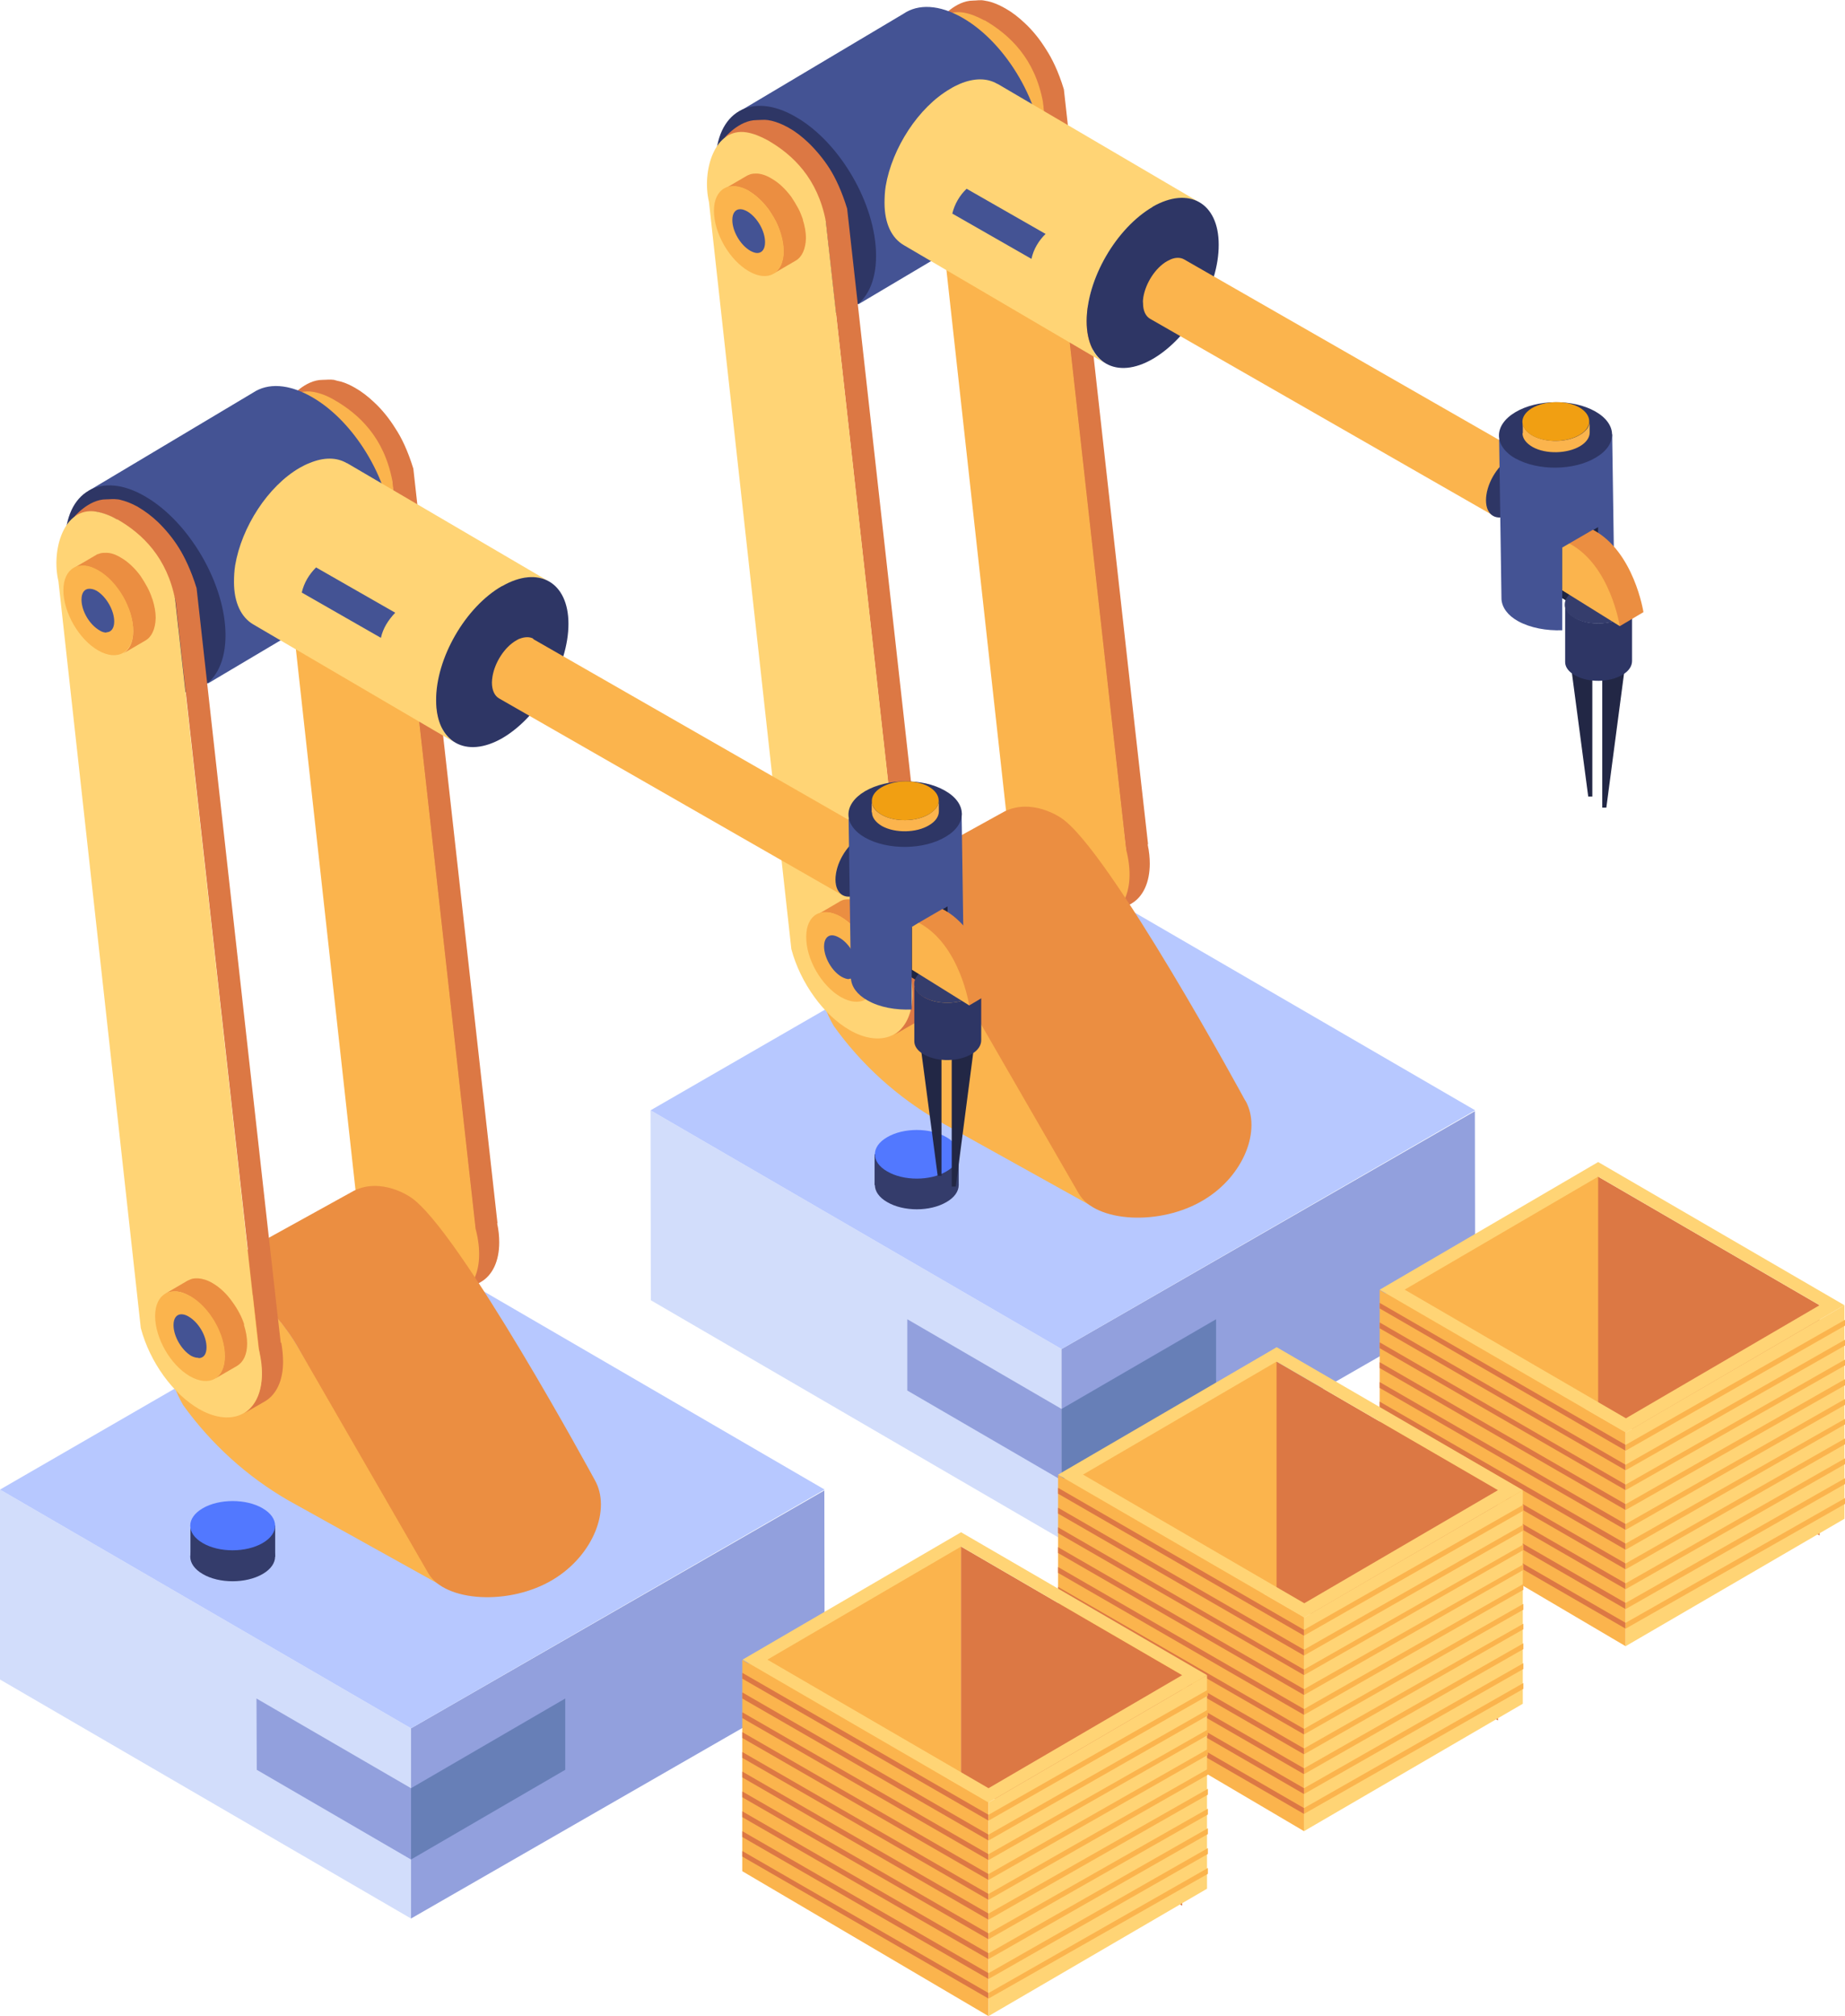 <?xml version="1.0" encoding="UTF-8"?>
<svg id="_レイヤー_2" data-name="レイヤー 2" xmlns="http://www.w3.org/2000/svg" viewBox="0 0 63.16 69">
  <defs>
    <style>
      .cls-1 {
        fill: #5278ff;
      }

      .cls-2 {
        fill: #445394;
      }

      .cls-3 {
        fill: #677fb7;
      }

      .cls-4 {
        fill: #dc7844;
      }

      .cls-5 {
        fill: #211659;
      }

      .cls-6 {
        fill: #2e3665;
      }

      .cls-7 {
        fill: #92a0dd;
      }

      .cls-8 {
        fill: #1f2441;
      }

      .cls-9 {
        isolation: isolate;
      }

      .cls-10 {
        fill: #eb8e41;
      }

      .cls-11 {
        fill: #d2ddfb;
      }

      .cls-12 {
        fill: #f19f12;
      }

      .cls-13 {
        fill: #353d6c;
      }

      .cls-14 {
        fill: #b7c8ff;
      }

      .cls-15 {
        fill: #fbb44d;
      }

      .cls-16 {
        fill: #ffd475;
      }

      .cls-17 {
        fill: #343c6b;
      }

      .cls-18 {
        fill: #222745;
      }
    </style>
  </defs>
  <g id="_文字" data-name="文字">
    <g>
      <g>
        <g class="cls-9">
          <path class="cls-4" d="M39.3,28.88h0c-.02-.09-2.88-25.82-2.88-25.82-.19-.63-.42-1.08-.61-1.37-.21-.34-.46-.65-.73-.9-.21-.2-.43-.37-.66-.5h0s-.06-.03-.09-.05c-.17-.09-.34-.16-.52-.2h0s-.07-.01-.11-.02c-.14-.03-.27,0-.39,0-.6,0-1.1.61-1.1.61.2-.14.62-.2.76-.18.04,0,.07.01.11.02h0c.17.04.34.11.52.2.03.01.06.03.09.05.23.13.45.3.66.51.27.26.52.56.73.9.19.3.35.61.47.95.05.14.1.28.14.43,0,0,2.86,25.74,2.88,25.82h0c.04.23.06.45.06.65,0,.64-.23,1.13-.62,1.36l.73-.42c.39-.23.62-.72.62-1.36,0-.2-.02-.42-.07-.65Z"/>
          <path class="cls-15" d="M33.7.7c-.24-.13-.48-.23-.72-.27-1.11-.18-1.54,1.32-1.29,2.38l2.82,25.57c.31,1.17,1.12,2.27,1.99,2.77.24.13.48.23.72.27,1.11.18,1.72-.85,1.33-2.35l-2.85-25.6c-.28-1.46-1.12-2.27-2-2.78Z"/>
        </g>
        <g>
          <path class="cls-2" d="M35.7,5.36c0-1.75-1.23-3.88-2.75-4.75-.8-.46-1.52-.48-2.02-.14l-5.63,3.35,4.09,6.59,5.56-3.3c.46-.3.75-.9.75-1.74Z"/>
          <g>
            <path class="cls-6" d="M29.99,8.76c0,1.75-1.23,2.46-2.75,1.58-1.52-.88-2.74-3.01-2.74-4.76s1.23-2.46,2.74-1.58c1.52.87,2.75,3,2.75,4.75Z"/>
            <path class="cls-5" d="M28.52,7.91c0,.81-.57,1.14-1.28.74-.7-.41-1.28-1.4-1.28-2.22s.57-1.14,1.28-.74c.71.41,1.28,1.4,1.28,2.22Z"/>
          </g>
        </g>
        <g class="cls-9">
          <path class="cls-16" d="M34.14,2.87c-.34-.2-.78-.21-1.28,0-.11.05-.22.1-.33.17-1.09.63-1.99,2.03-2.21,3.33h0c-.03.19-.04.39-.04.57,0,.72.25,1.21.66,1.45l6.92,4.06c-.41-.24-.66-.73-.66-1.45,0-.18.02-.37.05-.57.21-1.3,1.12-2.7,2.21-3.34.11-.06.22-.11.33-.16.5-.2.94-.19,1.28,0l-6.92-4.06Z"/>
          <path class="cls-6" d="M39.46,7.08c-1.25.73-2.26,2.47-2.26,3.91,0,1.43,1.02,2.02,2.27,1.29,1.25-.73,2.26-2.47,2.25-3.91,0-1.43-1.02-2.01-2.27-1.29Z"/>
        </g>
        <g class="cls-9">
          <path class="cls-15" d="M40.54,8.88c-.12-.07-.29-.08-.47,0-.04.02-.08.04-.12.06-.4.23-.73.75-.81,1.23h0c-.01.07-.02.14-.01.21,0,.26.09.44.24.53l11.76,6.74c-.15-.09-.24-.27-.24-.53,0-.07,0-.14.01-.21.08-.48.42-1,.81-1.23.04-.02.08-.05.12-.06.18-.08.34-.07.47,0l-11.76-6.74Z"/>
          <path class="cls-6" d="M51.7,15.68c-.46.26-.83.91-.83,1.44,0,.53.37.74.83.48.46-.27.83-.91.83-1.44s-.37-.74-.84-.48Z"/>
        </g>
        <polygon class="cls-11" points="22.27 38 22.28 44.5 36.34 52.68 36.34 46.17 22.27 38"/>
        <polygon class="cls-7" points="31.06 45.15 31.06 47.59 36.34 50.66 36.34 48.22 31.06 45.15"/>
        <polygon class="cls-7" points="50.49 38.03 50.5 44.54 36.34 52.68 36.34 46.17 50.49 38.03"/>
        <polygon class="cls-14" points="22.27 38 36.34 46.17 50.5 38 36.43 29.83 22.27 38"/>
        <path class="cls-15" d="M30.6,31.15c-.58-.34-1.17-.45-1.69-.32-1.14.29-1.35,2.58-.37,4.28h0c.95,1.33,2.18,2.44,3.6,3.26l5.18,2.88-4.84-8.11c-.53-.92-1.2-1.6-1.88-1.99Z"/>
        <path class="cls-10" d="M42.63,37.67s-4.67-8.61-6.31-9.68c-.03-.02-.99-.68-1.93-.22l-5.72,3.16c.07-.05.16-.08.24-.1.07-.02.15-.03.23-.04.22-.03.45-.01.69.04.22.05.44.14.67.26.04.02.07.04.11.06.28.16.55.36.8.61.33.31.64.69.92,1.14.05.08.1.16.15.24l4.45,7.71c.57.99,2.8,1.12,4.29.21,1.36-.82,1.98-2.4,1.41-3.4Z"/>
        <g class="cls-9">
          <path class="cls-4" d="M31.88,32.97h0c-.01-.09-2.88-25.83-2.88-25.83-.19-.62-.41-1.07-.6-1.37-.21-.33-.47-.64-.73-.89-.21-.2-.44-.38-.66-.5h0s-.06-.04-.09-.05c-.17-.09-.35-.16-.52-.2h0s-.07-.01-.11-.02c-.14-.02-.27,0-.39,0-.6,0-1.1.61-1.1.61.2-.14.62-.2.75-.17.04,0,.07,0,.11.02h0c.17.04.35.11.52.2.03.01.06.03.09.05.22.13.45.3.66.5.27.26.52.56.73.9.19.29.35.61.47.95.05.14.1.28.14.42,0,0,2.86,25.74,2.87,25.83h0c.05.23.07.45.07.65,0,.64-.23,1.13-.62,1.36l.73-.42c.39-.23.62-.72.62-1.36,0-.2-.02-.42-.07-.65Z"/>
          <path class="cls-16" d="M26.28,4.8c-.24-.13-.48-.23-.72-.27-1.1-.18-1.54,1.32-1.29,2.38l2.82,25.57c.31,1.17,1.12,2.27,1.99,2.77.24.14.48.23.72.27,1.1.18,1.71-.85,1.32-2.35l-2.85-25.6c-.28-1.46-1.12-2.27-1.99-2.77Z"/>
        </g>
        <g>
          <g class="cls-9">
            <path class="cls-10" d="M27.49,7.52c-.05-.13-.1-.28-.17-.4-.07-.13-.15-.26-.23-.38-.2-.27-.43-.49-.68-.63-.18-.11-.34-.16-.49-.17-.09,0-.19,0-.27.04-.03.01-.06.02-.09.04l-.77.45s.06-.03.09-.05c.08-.02.17-.04.27-.04.15.01.32.06.49.16.25.15.48.37.68.64.08.12.16.25.23.38.07.13.12.27.16.4.07.22.11.43.11.64,0,.38-.13.64-.35.77l.77-.45c.21-.12.34-.39.35-.77,0-.2-.04-.42-.11-.64Z"/>
            <path class="cls-15" d="M25.64,6.54c.66.38,1.19,1.3,1.19,2.06,0,.76-.54,1.07-1.2.68-.66-.38-1.19-1.3-1.19-2.07,0-.75.54-1.06,1.2-.68Z"/>
          </g>
          <path class="cls-2" d="M25.92,8.66c.17,0,.27-.14.27-.37,0-.39-.27-.85-.6-1.05-.09-.05-.17-.08-.25-.08-.17,0-.27.14-.27.37,0,.38.27.85.61,1.05.09.05.17.08.25.08h0Z"/>
        </g>
        <polygon class="cls-8" points="54.72 18.03 54.72 21.22 52.59 19.94 53.11 18.03 54.72 18.03"/>
        <g>
          <g class="cls-9">
            <path class="cls-10" d="M30.64,32.36c-.04-.13-.1-.27-.16-.4-.07-.14-.15-.27-.23-.39-.19-.27-.43-.49-.68-.63-.18-.1-.34-.16-.49-.16-.1,0-.19,0-.27.04-.03.01-.06.03-.09.05l-.77.45s.06-.03.09-.05c.08-.03.17-.04.27-.04.15,0,.31.06.49.16.25.15.48.37.68.64.08.12.16.25.23.39.07.13.12.26.17.4.07.22.11.43.11.64,0,.38-.13.64-.34.77l.76-.44c.22-.13.35-.39.35-.77,0-.2-.04-.42-.11-.64Z"/>
            <path class="cls-15" d="M28.79,31.38c.66.39,1.19,1.3,1.19,2.06,0,.76-.54,1.06-1.2.68-.66-.38-1.19-1.3-1.18-2.06,0-.76.53-1.06,1.2-.68Z"/>
          </g>
          <path class="cls-2" d="M29.07,33.5c.17,0,.27-.14.27-.37,0-.39-.27-.85-.61-1.04-.09-.05-.17-.08-.25-.08-.16,0-.27.14-.27.38,0,.38.27.85.6,1.04.09.05.18.08.25.08h0Z"/>
        </g>
        <g>
          <path class="cls-2" d="M55.2,14.87l-3.88.17.08,5.47c.02.28.21.55.57.75.42.23.97.33,1.51.31v-2.81l1.23-.72v3.2s0,0,0,0c.4-.23.58-.55.56-.84l-.08-5.51Z"/>
          <path class="cls-6" d="M51.89,15.7c-.76-.43-.77-1.14-.02-1.59.75-.45,1.98-.46,2.74-.03.76.43.77,1.14.02,1.58-.75.45-1.98.46-2.75.03Z"/>
        </g>
        <polygon class="cls-18" points="55.65 22.64 54.99 27.64 54.85 27.64 54.85 22.58 55.65 22.64"/>
        <polygon class="cls-18" points="53.71 22.27 54.37 27.26 54.51 27.26 54.51 22.21 53.71 22.27"/>
        <g class="cls-9">
          <path class="cls-6" d="M53.58,22.66c0,.17.12.34.35.46.45.25,1.17.24,1.62-.03.22-.13.32-.3.32-.47v-1.96c0,.17-.11.34-.33.47-.44.26-1.16.28-1.61.02-.23-.12-.34-.29-.35-.46v1.96Z"/>
          <path class="cls-13" d="M53.92,21.16c.45.25,1.17.24,1.61-.02.44-.27.43-.69-.02-.94-.45-.25-1.18-.24-1.62.02-.44.27-.43.69.02.94Z"/>
        </g>
        <g class="cls-9">
          <path class="cls-15" d="M52.12,14.83c0,.17.12.34.35.47.45.25,1.18.23,1.62-.03.22-.13.33-.3.33-.47v-.38c0,.17-.11.33-.33.46-.44.27-1.16.28-1.62.03-.23-.13-.34-.29-.34-.47v.38Z"/>
          <path class="cls-12" d="M52.46,14.91c.45.25,1.17.24,1.62-.03.44-.26.43-.68-.02-.94-.45-.25-1.17-.23-1.62.03-.44.27-.43.68.02.94Z"/>
        </g>
        <path class="cls-10" d="M55.45,21.43l.81-.48s-.32-2.08-1.73-2.82l-.81.47,1.73,2.83Z"/>
        <path class="cls-15" d="M53.49,20.21l1.96,1.22s-.32-2.09-1.73-2.83l-.24.14v1.47Z"/>
        <polygon class="cls-3" points="41.63 45.15 41.63 47.59 36.34 50.66 36.34 48.22 41.63 45.15"/>
        <path class="cls-2" d="M35.8,8c-.24.23-.42.53-.49.86l-2.71-1.55h0c.08-.33.25-.62.49-.85l2.71,1.55Z"/>
        <g>
          <rect class="cls-17" x="29.94" y="39.5" width="2.88" height="1.06"/>
          <path class="cls-17" d="M30.37,39.97c-.56.32-.56.85,0,1.17.56.33,1.47.33,2.03,0,.56-.32.56-.85,0-1.17-.56-.33-1.47-.33-2.03,0Z"/>
          <path class="cls-1" d="M30.37,38.92c-.56.32-.56.85,0,1.17.56.33,1.47.33,2.03,0,.56-.32.56-.85,0-1.17-.56-.33-1.47-.33-2.03,0Z"/>
        </g>
      </g>
      <g>
        <polygon class="cls-15" points="54.73 48.02 47.25 51.25 47.25 44.39 54.73 40.03 54.73 48.02"/>
        <polygon class="cls-4" points="54.71 48.25 62.29 52.55 62.29 44.67 54.71 40.27 54.71 48.25"/>
        <polygon class="cls-15" points="47.23 51.38 55.65 56.34 55.65 49.01 47.23 44.15 47.23 51.38"/>
        <polygon class="cls-4" points="47.23 44.59 47.23 44.78 55.65 49.65 55.65 49.45 47.23 44.59"/>
        <polygon class="cls-4" points="47.23 45.26 47.23 45.46 55.65 50.32 55.65 50.13 47.23 45.26"/>
        <polygon class="cls-4" points="47.23 45.94 47.23 46.14 55.65 51 55.65 50.81 47.23 45.94"/>
        <polygon class="cls-4" points="47.23 46.62 47.23 46.82 55.65 51.68 55.65 51.48 47.23 46.62"/>
        <polygon class="cls-4" points="47.23 47.3 47.23 47.5 55.65 52.36 55.65 52.16 47.23 47.3"/>
        <polygon class="cls-4" points="47.23 47.97 47.23 48.17 55.65 53.04 55.65 52.83 47.23 47.97"/>
        <polygon class="cls-4" points="47.23 48.65 47.23 48.85 55.65 53.71 55.65 53.51 47.23 48.65"/>
        <polygon class="cls-4" points="47.23 49.33 47.23 49.53 55.65 54.39 55.65 54.19 47.23 49.33"/>
        <polygon class="cls-4" points="47.23 50 47.23 50.2 55.65 55.07 55.65 54.86 47.23 50"/>
        <polygon class="cls-4" points="47.23 50.68 47.23 50.88 55.65 55.74 55.65 55.54 47.23 50.68"/>
        <path class="cls-16" d="M54.71,39.77l-7.48,4.37,8.43,4.89,7.48-4.36-8.43-4.9ZM48.08,44.14l6.63-3.87,7.58,4.4-6.63,3.87-7.57-4.4Z"/>
        <polygon class="cls-16" points="63.14 51.98 55.65 56.34 55.65 49.03 63.14 44.67 63.14 51.98"/>
        <polygon class="cls-15" points="63.16 45.17 55.65 49.45 55.65 49.65 63.16 45.37 63.16 45.17"/>
        <polygon class="cls-15" points="63.16 45.85 55.65 50.13 55.65 50.32 63.16 46.05 63.16 45.85"/>
        <polygon class="cls-15" points="63.16 46.53 55.65 50.81 55.65 51 63.16 46.73 63.16 46.53"/>
        <polygon class="cls-15" points="63.16 47.2 55.65 51.48 55.65 51.68 63.16 47.41 63.16 47.2"/>
        <polygon class="cls-15" points="63.16 47.88 55.65 52.16 55.65 52.36 63.16 48.08 63.16 47.88"/>
        <polygon class="cls-15" points="63.16 48.56 55.65 52.83 55.65 53.04 63.16 48.75 63.16 48.56"/>
        <polygon class="cls-15" points="63.16 49.23 55.65 53.51 55.65 53.71 63.16 49.43 63.16 49.23"/>
        <polygon class="cls-15" points="63.16 49.91 55.65 54.19 55.65 54.39 63.16 50.11 63.16 49.91"/>
        <polygon class="cls-15" points="63.16 50.59 55.65 54.86 55.65 55.07 63.16 50.79 63.16 50.59"/>
        <polygon class="cls-15" points="63.16 51.27 55.65 55.54 55.65 55.74 63.16 51.47 63.16 51.27"/>
      </g>
      <g>
        <g class="cls-9">
          <path class="cls-4" d="M17.03,41.86h0c-.01-.08-2.88-25.82-2.88-25.82-.19-.62-.41-1.07-.61-1.37-.21-.34-.46-.65-.73-.9-.21-.2-.43-.37-.66-.5h0s-.06-.03-.09-.05c-.17-.09-.35-.16-.52-.19h0s-.07-.02-.11-.03c-.14-.02-.26,0-.39,0-.6,0-1.1.61-1.1.61.2-.14.62-.2.76-.18.04,0,.07.01.11.02h0c.17.05.35.11.52.2.03.02.06.03.09.05.23.13.45.3.66.5.27.26.52.56.73.9.19.29.35.62.47.95.05.14.1.28.14.42,0,0,2.86,25.74,2.87,25.82h0c.05.23.07.45.07.65,0,.64-.23,1.13-.62,1.35l.73-.42c.39-.23.62-.71.62-1.35,0-.2-.02-.42-.07-.65Z"/>
          <path class="cls-15" d="M11.43,13.68c-.24-.14-.48-.23-.72-.27-1.1-.18-1.54,1.32-1.29,2.38l2.82,25.57c.31,1.17,1.12,2.27,2,2.77.24.14.48.23.72.27,1.11.18,1.72-.85,1.32-2.35l-2.85-25.6c-.28-1.46-1.12-2.27-2-2.77Z"/>
        </g>
        <g>
          <path class="cls-2" d="M13.43,18.34c0-1.75-1.23-3.88-2.75-4.75-.8-.46-1.51-.49-2.02-.15l-5.63,3.36,4.09,6.59,5.56-3.3c.46-.3.75-.9.75-1.74Z"/>
          <g>
            <path class="cls-6" d="M7.72,21.74c0,1.75-1.23,2.46-2.75,1.58-1.51-.87-2.74-3-2.74-4.75s1.23-2.46,2.74-1.58c1.52.88,2.75,3.01,2.75,4.75Z"/>
            <path class="cls-5" d="M6.25,20.89c0,.82-.57,1.15-1.28.74-.7-.41-1.28-1.4-1.28-2.22s.57-1.14,1.28-.74c.71.41,1.28,1.4,1.28,2.21Z"/>
          </g>
        </g>
        <g class="cls-9">
          <path class="cls-16" d="M11.87,15.85c-.34-.2-.78-.21-1.28,0-.11.04-.22.1-.33.16-1.09.63-1.99,2.03-2.21,3.34h0c-.03.19-.04.39-.04.57,0,.71.25,1.21.66,1.45l6.93,4.06c-.41-.24-.66-.74-.66-1.45,0-.18.02-.38.05-.57.21-1.3,1.12-2.71,2.21-3.34.11-.06.23-.11.33-.16.5-.21.94-.19,1.28,0l-6.93-4.06Z"/>
          <path class="cls-6" d="M17.18,20.06c-1.25.72-2.26,2.47-2.25,3.91,0,1.43,1.02,2.01,2.27,1.29,1.25-.73,2.26-2.47,2.26-3.91,0-1.43-1.02-2.01-2.27-1.29Z"/>
        </g>
        <g class="cls-9">
          <path class="cls-15" d="M18.26,21.86c-.12-.07-.29-.07-.47,0-.04.01-.08.04-.12.06-.4.23-.73.75-.81,1.23h0c-.01.07-.02.14-.02.21,0,.26.09.45.24.54l11.76,6.74c-.15-.09-.24-.28-.24-.53,0-.07,0-.14.01-.21.08-.48.42-1,.81-1.23.04-.02.09-.04.12-.06.18-.07.35-.07.47,0l-11.76-6.74Z"/>
          <path class="cls-6" d="M29.43,28.66c-.46.27-.83.91-.83,1.44,0,.53.37.74.83.47.46-.27.83-.91.83-1.44s-.37-.74-.84-.48Z"/>
        </g>
        <polygon class="cls-11" points="0 50.98 0 57.48 14.07 65.66 14.07 59.15 0 50.98"/>
        <polygon class="cls-7" points="8.78 58.13 8.79 60.57 14.07 63.64 14.07 61.2 8.78 58.13"/>
        <polygon class="cls-7" points="28.22 51.01 28.23 57.52 14.07 65.66 14.07 59.15 28.22 51.01"/>
        <polygon class="cls-14" points="0 50.98 14.07 59.15 28.23 50.98 14.16 42.8 0 50.98"/>
        <path class="cls-15" d="M8.33,44.13c-.58-.34-1.17-.45-1.69-.32-1.14.29-1.35,2.58-.37,4.28h0c.96,1.33,2.18,2.44,3.6,3.26l5.18,2.88-4.84-8.11c-.53-.92-1.2-1.6-1.88-2Z"/>
        <path class="cls-10" d="M20.36,50.65s-4.67-8.61-6.31-9.68c-.03-.02-.99-.68-1.93-.22l-5.72,3.16c.07-.04.16-.08.24-.1.07-.02.15-.04.22-.05.22-.02.45,0,.69.05.22.05.45.14.67.26.04.02.07.04.11.06.28.16.55.36.81.62.33.31.64.69.92,1.13.05.08.1.16.15.25l4.45,7.71c.57.99,2.8,1.12,4.29.21,1.36-.83,1.98-2.4,1.41-3.4Z"/>
        <g class="cls-9">
          <path class="cls-4" d="M9.61,45.95h0c-.02-.08-2.88-25.82-2.88-25.82-.19-.62-.42-1.08-.6-1.37-.21-.34-.47-.65-.73-.9-.21-.2-.44-.37-.66-.5h0s-.06-.04-.09-.05c-.17-.09-.35-.16-.52-.2h0s-.07-.02-.11-.02c-.14-.02-.26,0-.39,0-.6,0-1.1.61-1.1.61.2-.14.62-.2.76-.18.04,0,.07.01.11.02h0c.17.04.35.11.52.2.03.01.06.03.09.05.23.13.45.3.66.5.27.26.52.56.73.9.19.29.34.62.47.95.05.14.1.28.14.42,0,0,2.86,25.74,2.88,25.82h0c.04.23.07.45.07.65,0,.64-.23,1.12-.62,1.35l.73-.42c.39-.23.62-.71.62-1.35,0-.2-.02-.42-.06-.65Z"/>
          <path class="cls-16" d="M4.01,17.78c-.24-.14-.48-.23-.72-.27-1.11-.18-1.54,1.32-1.29,2.38l2.82,25.56c.31,1.18,1.12,2.27,1.99,2.77.24.14.48.23.72.27,1.1.18,1.71-.85,1.32-2.35l-2.85-25.6c-.28-1.46-1.12-2.27-1.99-2.77Z"/>
        </g>
        <g>
          <g class="cls-9">
            <path class="cls-10" d="M5.21,20.49c-.04-.13-.1-.27-.17-.4-.07-.13-.15-.26-.23-.38-.19-.26-.43-.49-.68-.63-.18-.11-.34-.16-.49-.16-.1,0-.19,0-.27.04-.03,0-.06.02-.09.04l-.77.45s.06-.03.09-.04c.08-.03.17-.04.27-.04.15,0,.31.06.49.17.25.15.48.37.68.64.09.11.17.24.24.38.06.13.12.27.17.4.07.22.11.44.11.64,0,.38-.13.64-.35.77l.77-.45c.21-.12.34-.39.35-.77,0-.2-.04-.42-.11-.64Z"/>
            <path class="cls-15" d="M3.37,19.52c.66.38,1.19,1.3,1.19,2.06,0,.76-.54,1.06-1.2.68-.66-.38-1.19-1.3-1.19-2.06,0-.75.54-1.07,1.2-.68Z"/>
          </g>
          <path class="cls-2" d="M3.64,21.64c.16,0,.27-.13.27-.37,0-.38-.27-.85-.6-1.05-.09-.05-.17-.07-.25-.07-.17,0-.27.14-.27.37,0,.39.27.85.61,1.05.09.06.17.08.25.08h0Z"/>
        </g>
        <polygon class="cls-8" points="32.45 31.01 32.45 34.2 30.32 32.92 30.84 31.01 32.45 31.01"/>
        <g>
          <g class="cls-9">
            <path class="cls-10" d="M8.36,45.33c-.04-.13-.1-.27-.17-.4-.07-.13-.15-.26-.24-.38-.19-.27-.42-.49-.68-.64-.17-.1-.34-.15-.49-.16-.1,0-.19,0-.27.04-.03.01-.06.03-.09.04l-.77.45s.06-.03.09-.04c.08-.03.17-.04.27-.04.15,0,.32.06.49.16.25.15.48.37.68.64.08.12.17.25.23.38.07.13.13.27.17.4.07.21.11.43.11.64,0,.38-.13.64-.34.77l.76-.44c.22-.13.35-.39.35-.77,0-.2-.04-.42-.11-.64Z"/>
            <path class="cls-15" d="M6.52,44.36c.66.38,1.19,1.3,1.18,2.06,0,.76-.53,1.06-1.2.68-.66-.38-1.19-1.3-1.19-2.06,0-.76.54-1.06,1.2-.68Z"/>
          </g>
          <path class="cls-2" d="M6.8,46.48c.17,0,.27-.13.27-.37,0-.39-.27-.85-.61-1.05-.08-.05-.17-.08-.25-.08-.17,0-.27.14-.27.37,0,.38.27.85.6,1.05.09.05.18.07.25.07h0Z"/>
        </g>
        <g>
          <path class="cls-2" d="M32.93,27.85l-3.88.17.08,5.47c.02.28.21.55.57.75.42.24.97.33,1.51.31v-2.81l1.23-.72v3.2s0,0,0,0c.4-.23.59-.54.56-.84l-.08-5.51Z"/>
          <path class="cls-6" d="M29.62,28.67c-.76-.43-.77-1.14-.01-1.59.75-.44,1.98-.46,2.74-.02.76.43.77,1.14.02,1.58-.75.45-1.98.46-2.75.03Z"/>
        </g>
        <polygon class="cls-18" points="33.37 35.62 32.72 40.61 32.58 40.61 32.58 35.56 33.37 35.62"/>
        <polygon class="cls-18" points="31.44 35.24 32.1 40.24 32.23 40.24 32.23 35.19 31.44 35.24"/>
        <g class="cls-9">
          <path class="cls-6" d="M31.3,35.64c0,.17.12.34.35.46.45.25,1.17.24,1.62-.03.22-.13.32-.3.32-.47v-1.96c0,.17-.11.34-.33.47-.44.27-1.16.28-1.61.03-.23-.13-.34-.29-.35-.46v1.96Z"/>
          <path class="cls-13" d="M31.65,34.14c.45.25,1.17.24,1.61-.03.44-.27.43-.69-.02-.94-.45-.25-1.18-.23-1.62.03-.44.27-.43.69.02.94Z"/>
        </g>
        <g class="cls-9">
          <path class="cls-15" d="M29.85,27.8c0,.17.12.34.34.47.45.25,1.18.24,1.62-.03.22-.13.33-.3.33-.47v-.38c0,.17-.11.33-.33.47-.44.27-1.17.28-1.62.03-.23-.13-.34-.29-.35-.47v.38Z"/>
          <path class="cls-12" d="M30.19,27.89c.45.25,1.17.24,1.62-.03.44-.26.43-.68-.02-.94-.45-.25-1.17-.24-1.62.03-.44.26-.43.68.02.94Z"/>
        </g>
        <path class="cls-10" d="M33.18,34.41l.81-.48s-.31-2.09-1.73-2.82l-.81.47,1.73,2.83Z"/>
        <path class="cls-15" d="M31.22,33.19l1.96,1.22s-.32-2.09-1.73-2.83l-.23.14v1.47Z"/>
        <polygon class="cls-3" points="19.35 58.13 19.35 60.57 14.07 63.64 14.07 61.2 19.35 58.13"/>
        <path class="cls-2" d="M13.53,20.97c-.23.24-.42.53-.49.86l-2.71-1.55h0c.08-.34.25-.62.49-.86l2.71,1.55Z"/>
        <g>
          <rect class="cls-17" x="6.52" y="52.21" width="2.9" height="1.07"/>
          <path class="cls-17" d="M6.94,52.68c-.57.33-.57.86,0,1.19.56.33,1.48.33,2.05,0,.57-.33.57-.86,0-1.19-.56-.33-1.49-.33-2.05,0Z"/>
          <path class="cls-1" d="M6.94,51.62c-.57.33-.57.86,0,1.19.56.33,1.48.33,2.05,0,.57-.33.57-.86,0-1.19-.56-.33-1.49-.33-2.05,0Z"/>
        </g>
      </g>
      <g>
        <polygon class="cls-15" points="43.72 54.35 36.24 57.58 36.24 50.73 43.72 46.36 43.72 54.35"/>
        <polygon class="cls-4" points="43.7 54.59 51.28 58.88 51.28 51 43.7 46.6 43.7 54.59"/>
        <polygon class="cls-15" points="36.22 57.71 44.64 62.67 44.64 55.34 36.22 50.48 36.22 57.71"/>
        <polygon class="cls-4" points="36.22 50.92 36.22 51.12 44.64 55.98 44.64 55.78 36.22 50.92"/>
        <polygon class="cls-4" points="36.22 51.6 36.22 51.8 44.64 56.66 44.64 56.46 36.22 51.6"/>
        <polygon class="cls-4" points="36.22 52.27 36.22 52.47 44.64 57.33 44.64 57.14 36.22 52.27"/>
        <polygon class="cls-4" points="36.22 52.95 36.22 53.15 44.64 58.01 44.64 57.81 36.22 52.95"/>
        <polygon class="cls-4" points="36.22 53.63 36.22 53.83 44.64 58.69 44.64 58.49 36.22 53.63"/>
        <polygon class="cls-4" points="36.22 54.31 36.22 54.51 44.64 59.36 44.64 59.17 36.22 54.31"/>
        <polygon class="cls-4" points="36.22 54.98 36.22 55.18 44.64 60.04 44.64 59.84 36.22 54.98"/>
        <polygon class="cls-4" points="36.22 55.66 36.22 55.86 44.64 60.72 44.64 60.52 36.22 55.66"/>
        <polygon class="cls-4" points="36.22 56.34 36.22 56.53 44.64 61.4 44.64 61.2 36.22 56.34"/>
        <polygon class="cls-4" points="36.22 57.01 36.22 57.21 44.64 62.08 44.64 61.88 36.22 57.01"/>
        <path class="cls-16" d="M43.7,46.11l-7.48,4.36,8.43,4.89,7.48-4.36-8.42-4.89ZM37.07,50.47l6.63-3.87,7.58,4.4-6.63,3.87-7.57-4.4Z"/>
        <polygon class="cls-16" points="52.13 58.31 44.64 62.67 44.64 55.36 52.13 51 52.13 58.31"/>
        <polygon class="cls-15" points="52.15 51.5 44.64 55.78 44.64 55.98 52.15 51.7 52.15 51.5"/>
        <polygon class="cls-15" points="52.15 52.18 44.64 56.46 44.64 56.66 52.15 52.38 52.15 52.18"/>
        <polygon class="cls-15" points="52.15 52.86 44.64 57.14 44.64 57.33 52.15 53.05 52.15 52.86"/>
        <polygon class="cls-15" points="52.15 53.54 44.64 57.81 44.64 58.01 52.15 53.73 52.15 53.54"/>
        <polygon class="cls-15" points="52.15 54.21 44.64 58.49 44.64 58.69 52.15 54.41 52.15 54.21"/>
        <polygon class="cls-15" points="52.15 54.89 44.64 59.17 44.64 59.36 52.15 55.09 52.15 54.89"/>
        <polygon class="cls-15" points="52.15 55.57 44.64 59.84 44.64 60.04 52.15 55.76 52.15 55.57"/>
        <polygon class="cls-15" points="52.15 56.24 44.64 60.52 44.64 60.72 52.15 56.44 52.15 56.24"/>
        <polygon class="cls-15" points="52.15 56.92 44.64 61.2 44.64 61.4 52.15 57.12 52.15 56.92"/>
        <polygon class="cls-15" points="52.15 57.6 44.64 61.88 44.64 62.08 52.15 57.8 52.15 57.6"/>
      </g>
      <g>
        <polygon class="cls-15" points="32.91 60.67 25.43 63.91 25.43 57.05 32.91 52.69 32.91 60.67"/>
        <polygon class="cls-4" points="32.9 60.91 40.47 65.22 40.47 57.33 32.9 52.93 32.9 60.91"/>
        <polygon class="cls-15" points="25.41 64.04 33.84 69 33.84 61.67 25.41 56.81 25.41 64.04"/>
        <polygon class="cls-4" points="25.41 57.25 25.41 57.45 33.84 62.31 33.84 62.11 25.41 57.25"/>
        <polygon class="cls-4" points="25.41 57.92 25.41 58.13 33.84 62.99 33.84 62.79 25.41 57.92"/>
        <polygon class="cls-4" points="25.41 58.6 25.41 58.8 33.84 63.66 33.84 63.46 25.41 58.6"/>
        <polygon class="cls-4" points="25.41 59.28 25.41 59.48 33.84 64.34 33.84 64.14 25.41 59.28"/>
        <polygon class="cls-4" points="25.41 59.96 25.41 60.16 33.84 65.02 33.84 64.82 25.41 59.96"/>
        <polygon class="cls-4" points="25.41 60.63 25.41 60.83 33.84 65.7 33.84 65.49 25.41 60.63"/>
        <polygon class="cls-4" points="25.41 61.31 25.41 61.51 33.84 66.37 33.84 66.17 25.41 61.31"/>
        <polygon class="cls-4" points="25.41 61.99 25.41 62.19 33.84 67.05 33.84 66.85 25.41 61.99"/>
        <polygon class="cls-4" points="25.41 62.67 25.41 62.87 33.84 67.73 33.84 67.53 25.41 62.67"/>
        <polygon class="cls-4" points="25.41 63.35 25.41 63.54 33.84 68.4 33.84 68.21 25.41 63.35"/>
        <path class="cls-16" d="M32.9,52.44l-7.48,4.36,8.42,4.89,7.48-4.36-8.42-4.89ZM26.27,56.8l6.63-3.87,7.57,4.4-6.63,3.87-7.57-4.4Z"/>
        <polygon class="cls-16" points="41.32 64.64 33.84 69 33.84 61.69 41.32 57.33 41.32 64.64"/>
        <polygon class="cls-15" points="41.35 57.83 33.84 62.11 33.84 62.31 41.35 58.03 41.35 57.83"/>
        <polygon class="cls-15" points="41.35 58.51 33.84 62.79 33.84 62.99 41.35 58.71 41.35 58.51"/>
        <polygon class="cls-15" points="41.35 59.19 33.84 63.46 33.84 63.66 41.35 59.38 41.35 59.19"/>
        <polygon class="cls-15" points="41.35 59.86 33.84 64.14 33.84 64.34 41.35 60.06 41.35 59.86"/>
        <polygon class="cls-15" points="41.35 60.54 33.84 64.82 33.84 65.02 41.35 60.74 41.35 60.54"/>
        <polygon class="cls-15" points="41.35 61.22 33.84 65.49 33.84 65.7 41.35 61.42 41.35 61.22"/>
        <polygon class="cls-15" points="41.35 61.9 33.84 66.17 33.84 66.37 41.35 62.1 41.35 61.9"/>
        <polygon class="cls-15" points="41.35 62.57 33.84 66.85 33.84 67.05 41.35 62.77 41.35 62.57"/>
        <polygon class="cls-15" points="41.35 63.25 33.84 67.53 33.84 67.73 41.35 63.45 41.35 63.25"/>
        <polygon class="cls-15" points="41.35 63.93 33.84 68.21 33.84 68.4 41.35 64.13 41.35 63.93"/>
      </g>
    </g>
  </g>
</svg>